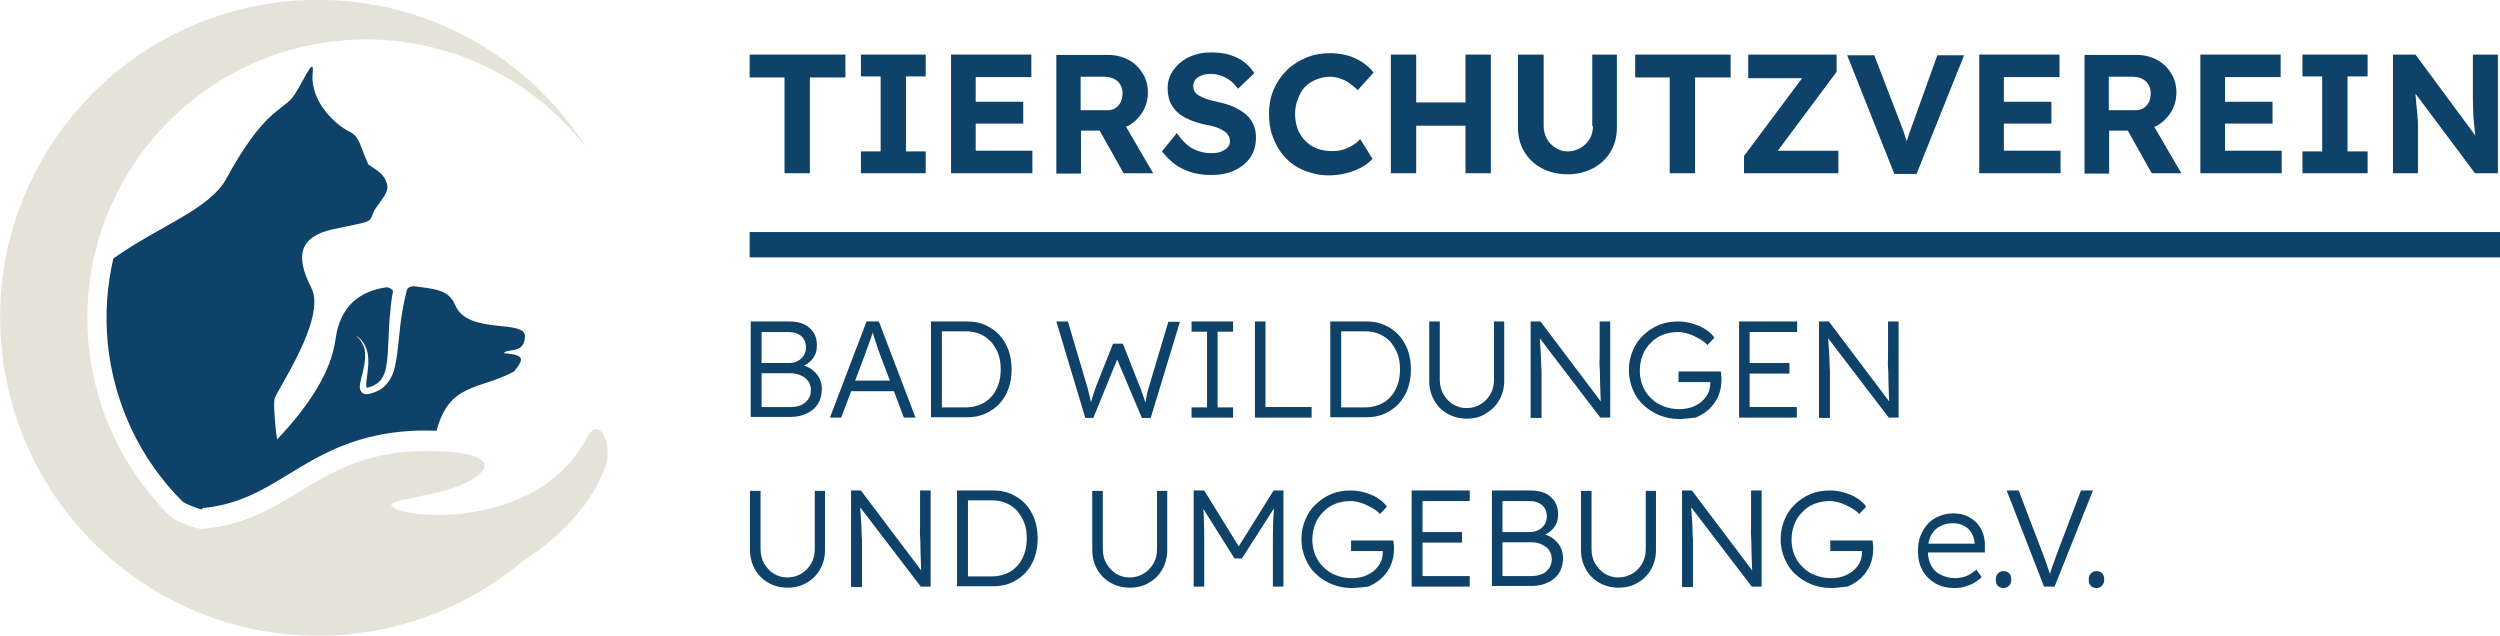 <?xml version="1.0" encoding="utf-8"?>
<!-- Generator: Adobe Illustrator 25.0.1, SVG Export Plug-In . SVG Version: 6.00 Build 0)  -->
<svg version="1.1" id="Ebene_1" xmlns="http://www.w3.org/2000/svg" xmlns:xlink="http://www.w3.org/1999/xlink" x="0px" y="0px"
	 viewBox="0 0 710 180.5" style="enable-background:new 0 0 710 180.5;" xml:space="preserve">
<style type="text/css">
	.st0{fill:#0E4268;}
	.st1{fill:#E5E2D8;}
</style>
<g>
	<g>
		<g>
			<polygon class="st0" points="212.9,22 222.8,22 222.8,49.2 230,49.2 230,22 240.1,22 240.1,15.5 212.9,15.5 			"/>
			<polygon class="st0" points="244.5,21.7 250.1,21.7 250.1,43 244.5,43 244.5,49.2 262.9,49.2 262.9,43 257.3,43 257.3,21.7 
				262.9,21.7 262.9,15.5 244.5,15.5 			"/>
			<polygon class="st0" points="277.1,35.1 290.6,35.1 290.6,28.9 277.1,28.9 277.1,21.9 292.9,21.9 292.9,15.5 270.1,15.5 
				270.1,49.2 293.2,49.2 293.2,42.8 277.1,42.8 			"/>
			<path class="st0" d="M320.5,35.7c1.7-1,3-2.3,4-3.9c1-1.7,1.5-3.5,1.5-5.5c0-2.1-0.5-3.9-1.5-5.5c-1-1.6-2.3-2.9-4-3.8
				c-1.7-0.9-3.6-1.4-5.7-1.4H300v33.7h7V37.1h5.3l6.8,12.1l8.4,0L319.8,36C320,35.9,320.3,35.8,320.5,35.7z M306.9,21.8h6.7
				c1.1,0,2,0.2,2.8,0.6c0.8,0.4,1.4,1,1.8,1.7c0.4,0.7,0.6,1.5,0.6,2.5c0,0.9-0.2,1.7-0.5,2.4c-0.4,0.7-0.9,1.3-1.5,1.7
				c-0.7,0.4-1.4,0.6-2.3,0.6h-7.6V21.8z"/>
			<path class="st0" d="M353.6,32.3c-1-0.8-2.2-1.5-3.6-2.1c-1.4-0.6-3-1-4.8-1.4c-0.9-0.2-1.8-0.4-2.6-0.7c-0.8-0.3-1.4-0.6-2-0.9
				c-0.5-0.3-1-0.7-1.3-1.2c-0.3-0.4-0.4-1-0.4-1.5c0-0.7,0.2-1.4,0.6-1.9c0.4-0.5,1-0.9,1.8-1.2c0.8-0.3,1.7-0.4,2.7-0.4
				c1,0,1.9,0.2,2.8,0.5c0.9,0.3,1.8,0.8,2.6,1.4c0.8,0.6,1.5,1.4,2.2,2.3l4.6-4.4c-0.8-1.3-1.7-2.3-2.9-3.2c-1.1-0.9-2.5-1.5-4-2
				c-1.5-0.5-3.3-0.7-5.4-0.7c-1.7,0-3.2,0.2-4.7,0.7c-1.5,0.5-2.8,1.2-3.9,2.1c-1.1,0.9-2,2-2.7,3.2c-0.6,1.2-1,2.6-1,4
				c0,1.4,0.2,2.7,0.6,3.8c0.4,1.1,1.1,2.1,2,3c0.9,0.9,2,1.6,3.4,2.2c1.3,0.6,2.9,1.1,4.7,1.5c0.8,0.1,1.6,0.3,2.3,0.5
				c0.7,0.2,1.3,0.4,1.9,0.7c0.6,0.3,1.1,0.6,1.5,0.9c0.4,0.3,0.7,0.7,1,1.2c0.2,0.4,0.3,0.9,0.3,1.4c0,0.7-0.2,1.3-0.7,1.8
				c-0.4,0.5-1.1,0.9-1.9,1.2c-0.8,0.3-1.7,0.4-2.7,0.4c-1.8,0-3.5-0.4-5.1-1.2c-1.6-0.8-3.1-2.3-4.7-4.5L330,43
				c1.1,1.4,2.3,2.6,3.6,3.6c1.3,1,2.9,1.7,4.6,2.3c1.7,0.5,3.6,0.8,5.7,0.8c2.6,0,4.8-0.4,6.7-1.3s3.4-2.1,4.5-3.7
				c1.1-1.6,1.6-3.5,1.6-5.8c0-1.4-0.3-2.6-0.8-3.7C355.4,34.1,354.6,33.1,353.6,32.3z"/>
			<path class="st0" d="M370.6,24.7c0.9-0.9,1.9-1.6,3.2-2.1c1.2-0.5,2.5-0.8,3.9-0.8c1,0,2,0.2,2.9,0.5c0.9,0.3,1.8,0.7,2.6,1.3
				c0.8,0.6,1.6,1.2,2.4,2l4.5-5c-0.9-1.2-2-2.1-3.3-3c-1.3-0.8-2.7-1.5-4.3-1.9c-1.6-0.4-3.1-0.6-4.7-0.6c-2.5,0-4.8,0.4-6.9,1.3
				c-2.1,0.9-4,2.1-5.5,3.6c-1.6,1.6-2.8,3.4-3.7,5.5c-0.9,2.1-1.3,4.4-1.3,6.9c0,2.5,0.4,4.9,1.3,7c0.8,2.1,2,4,3.5,5.5
				c1.5,1.6,3.3,2.8,5.4,3.6s4.3,1.3,6.8,1.3c1.6,0,3.3-0.2,4.9-0.6c1.6-0.4,3.1-1,4.4-1.7c1.3-0.7,2.3-1.5,3.1-2.4l-3.5-5.6
				c-0.6,0.7-1.4,1.3-2.2,1.8c-0.8,0.5-1.7,0.9-2.7,1.2s-2,0.4-3,0.4c-1.6,0-3-0.2-4.3-0.7c-1.3-0.5-2.4-1.2-3.3-2.1
				c-0.9-0.9-1.7-2-2.2-3.3c-0.5-1.3-0.8-2.8-0.8-4.4c0-1.6,0.3-3,0.8-4.3S369.7,25.6,370.6,24.7z"/>
			<polygon class="st0" points="416.2,29.1 402.2,29.1 402.2,15.5 395,15.5 395,49.2 402.2,49.2 402.2,35.7 416.2,35.7 416.2,49.2 
				423.4,49.2 423.4,15.5 416.2,15.5 			"/>
			<path class="st0" d="M452.4,35.8c0,1.3-0.3,2.6-0.9,3.6c-0.6,1.1-1.5,1.9-2.6,2.6c-1.1,0.6-2.3,1-3.6,1c-1.3,0-2.4-0.3-3.5-1
				c-1-0.6-1.9-1.5-2.5-2.6c-0.6-1.1-0.9-2.3-0.9-3.6V15.5h-7.3v20.8c0,2.5,0.6,4.8,1.8,6.8c1.2,2,2.9,3.6,5,4.7
				c2.1,1.1,4.6,1.7,7.3,1.7c2.7,0,5.1-0.6,7.2-1.7c2.1-1.1,3.8-2.7,5-4.7c1.2-2,1.8-4.3,1.8-6.8V15.5h-7V35.8z"/>
			<polygon class="st0" points="464.4,22 474.2,22 474.2,49.2 481.4,49.2 481.4,22 491.5,22 491.5,15.5 464.4,15.5 			"/>
			<polygon class="st0" points="521.6,20.4 521.6,15.5 496.5,15.5 496.5,22.2 511.8,22.2 495.3,44.3 495.3,49.2 522.1,49.2 
				522.1,42.8 504.9,42.8 			"/>
			<path class="st0" d="M543.7,33.8c-0.5,1.3-0.9,2.4-1.2,3.3c-0.3,0.9-0.6,1.8-0.9,2.7c0,0.1-0.1,0.2-0.1,0.3
				c-0.2-0.5-0.3-1-0.5-1.5c-0.2-0.7-0.4-1.4-0.7-2.1c-0.3-0.8-0.6-1.6-1-2.6l-7-18.2h-7.7l13.4,33.7h6.3l13.5-33.7h-7.6L543.7,33.8
				z"/>
			<polygon class="st0" points="569.1,35.1 582.6,35.1 582.6,28.9 569.1,28.9 569.1,21.9 584.9,21.9 584.9,15.5 562.1,15.5 
				562.1,49.2 585.2,49.2 585.2,42.8 569.1,42.8 			"/>
			<path class="st0" d="M612.6,35.7c1.7-1,3-2.3,4-3.9c1-1.7,1.5-3.5,1.5-5.5c0-2.1-0.5-3.9-1.5-5.5c-1-1.6-2.3-2.9-4-3.8
				c-1.7-0.9-3.6-1.4-5.7-1.4H592v33.7h7V37.1h5.3l6.8,12.1l8.4,0L611.8,36C612,35.9,612.3,35.8,612.6,35.7z M598.9,21.8h6.7
				c1.1,0,2,0.2,2.8,0.6c0.8,0.4,1.4,1,1.8,1.7c0.4,0.7,0.6,1.5,0.6,2.5c0,0.9-0.2,1.7-0.5,2.4c-0.4,0.7-0.9,1.3-1.5,1.7
				c-0.7,0.4-1.4,0.6-2.3,0.6h-7.6V21.8z"/>
			<polygon class="st0" points="631.9,35.1 645.4,35.1 645.4,28.9 631.9,28.9 631.9,21.9 647.7,21.9 647.7,15.5 624.9,15.5 
				624.9,49.2 648,49.2 648,42.8 631.9,42.8 			"/>
			<polygon class="st0" points="653.9,21.7 659.5,21.7 659.5,43 653.9,43 653.9,49.2 672.4,49.2 672.4,43 666.7,43 666.7,21.7 
				672.4,21.7 672.4,15.5 653.9,15.5 			"/>
			<path class="st0" d="M702.3,15.5v9.2c0,1.4,0,2.7,0,3.8c0,1.2,0.1,2.3,0.1,3.3c0,1,0.1,2.1,0.2,3c0.1,1,0.2,1.9,0.3,2.9
				c0,0.2,0.1,0.5,0.1,0.8l-17-23h-6.4v33.7h7.1V37.1c0-0.6,0-1.3,0-1.8c0-0.6,0-1.2-0.1-1.8c0-0.6-0.1-1.4-0.2-2.3
				c-0.1-0.9-0.2-1.9-0.3-3.1c0-0.5-0.1-1-0.1-1.5l16.9,22.6h6.5V15.5H702.3z"/>
		</g>
		<rect x="212.9" y="65.9" class="st0" width="497.1" height="7.2"/>
	</g>
	<g>
		<path class="st0" d="M57.3,144.7c-1.3-0.3-4.4-1.5-5.4-2.2c-12.1-12-19.6-28-21.3-45c-0.8-8.3-0.2-16.4,1.6-24.1
			c13.1-9.3,27.3-13.9,32.1-22.7c10.1-18.6,15.5-19.3,18.5-22.7c2.6-2.9,6.6-13.3,6-7.2c-0.8,8.4,7.1,15,10.3,16.5
			c3.2,1.5,3.2,4.5,5.5,9.4c2.6,1.9,4.5,2.6,5.3,5.5c0.9,2.9-3,5.7-4,8.5c-0.9,2.8-1.3,2.2-11.3,4.4c-10,2.2-10.6,8-6.2,16.6
			c4.5,8.6-9.8,29.1-10.4,31.5c-0.3,1.1-0.1,6.2,0.7,11.6c8.6-9.1,15.3-18.8,16.6-28.5c1.3-9.8,7.4-13.7,14.4-14.7
			c0.7-0.1,2,0.7,1.9,1.1c-0.3,1.8-0.6,3.6-0.7,5.4c-0.7,5.5-0.4,11.2-1.2,16c-0.4,2.3-1.4,4.3-3.3,5.2c-0.4,0.3-0.9,0.5-1.4,0.6
			c-0.2,0.1-0.5,0.2-0.7,0.2c-0.1,0-0.3,0-0.2,0c0,0.3-0.2-1.2,0-2.1c0.2-2,0.6-3.9,0.5-5.7c0-1.7-0.4-3.2-1-4.3
			c-1.1-2-2.4-2.6-2.6-2.7c0.1,0.1,1.4,0.9,2.2,2.9c1,2.2,0.4,5.6-0.7,9.6c-0.1,0.5-0.2,1-0.3,1.6c0,0.5-0.2,1.5,0.9,2.3
			c0.6,0.3,1,0.3,1.4,0.2c0.3,0,0.6-0.1,1-0.2c0.6-0.2,1.2-0.4,1.8-0.7c2.5-1.1,4.2-3.9,4.8-6.6c1.2-5.4,1.2-10.8,2.2-16.1
			c0.3-2,0.8-3.9,1.2-5.8c0.2-1,1.6-1.3,2.2-1.2c6,0.8,9.8,1,11.6,5.4c3.6,8.5,20,3.8,19.8,8.9c-0.2,5.1-5.1,3.2-6,4.7
			c5.8,0.5,5.9,1.5,2.9,5.2c-9.8,5.3-18.4,3.1-22,16.8c-0.3,0-0.7,0-1,0c-3.1-0.1-6.2,0-9.1,0.3c-14.4,1.4-23.6,7-31.8,12
			c-7.7,4.7-14.3,8.7-24.6,9.7C57.4,144.7,57.4,144.7,57.3,144.7z"/>
		<path class="st1" d="M81.4,0.4c35.2-3.5,67.7,13.8,85.3,41.8c-16.1-21-42.3-33.4-70.5-30.6c-43.5,4.3-75.3,43-71,86.5
			c1.9,19.1,10.4,35.9,23.1,48.5c1.3,1.3,7.5,3.7,9.1,3.6c26.6-2.3,32.4-22.8,65.5-22.1c22,0.5,15.4,7.2,5.5,10.6
			c-6,2.1-18.2,3.4-17.2,4.9c2.5,4,41.7,7.1,55.3-19.1c3.6-6.9,7.5,1.4,5.6,7.5c-3.1,9.3-11.1,19.3-23.7,27.4
			c-13.5,11.3-30.4,18.9-49.2,20.7c-49.6,4.9-93.8-31.4-98.7-81C-4.5,49.5,31.8,5.3,81.4,0.4z"/>
	</g>
	<g>
		<path class="st0" d="M213.2,118.6V91.3h11.1c1.6,0,3,0.3,4.1,0.8c1.2,0.6,2,1.4,2.7,2.4c0.6,1,0.9,2.2,0.9,3.6
			c0,1.5-0.4,2.8-1.3,3.9c-0.9,1.1-2,1.8-3.5,2.2l-0.1-0.7c1.3,0.2,2.4,0.7,3.3,1.3c0.9,0.7,1.7,1.5,2.2,2.4c0.5,1,0.8,2,0.8,3.2
			c0,1.2-0.2,2.3-0.6,3.3c-0.4,1-1,1.8-1.8,2.5c-0.8,0.7-1.7,1.2-2.8,1.6c-1.1,0.4-2.3,0.6-3.6,0.6H213.2z M216.3,103.1h7.8
			c0.9,0,1.8-0.2,2.5-0.6c0.7-0.4,1.3-0.9,1.7-1.6c0.4-0.7,0.6-1.4,0.6-2.2c0-1.3-0.4-2.4-1.3-3.2c-0.9-0.8-2.1-1.2-3.8-1.2h-7.5
			V103.1z M216.3,115.6h8.2c1.2,0,2.2-0.2,3.1-0.6c0.9-0.4,1.5-1,2-1.7c0.5-0.8,0.7-1.6,0.7-2.6c0-0.9-0.3-1.8-0.8-2.5
			c-0.5-0.7-1.2-1.2-2.1-1.6s-1.9-0.6-3.1-0.6h-8V115.6z"/>
		<path class="st0" d="M235.7,118.6l10.4-27.3h3.5l10.4,27.3h-3.3l-6.7-17.7c-0.2-0.5-0.4-1.1-0.6-1.7c-0.2-0.7-0.5-1.3-0.7-2.1
			c-0.2-0.7-0.5-1.4-0.7-2.1c-0.2-0.7-0.4-1.3-0.6-1.8h0.8c-0.2,0.6-0.4,1.3-0.6,2c-0.2,0.7-0.4,1.3-0.7,2c-0.2,0.7-0.5,1.3-0.7,2
			c-0.2,0.6-0.5,1.3-0.7,1.9l-6.6,17.5H235.7z M240.2,111.1l1.1-3h12.9l1.2,3H240.2z"/>
		<path class="st0" d="M264.4,118.6V91.3h10.3c1.9,0,3.6,0.3,5.1,1c1.5,0.7,2.9,1.6,4,2.8c1.1,1.2,2,2.7,2.6,4.3
			c0.6,1.7,0.9,3.5,0.9,5.5c0,2-0.3,3.8-0.9,5.5c-0.6,1.7-1.5,3.1-2.6,4.3c-1.1,1.2-2.5,2.1-4,2.8c-1.6,0.7-3.3,1-5.1,1H264.4z
			 M267.4,116.2l-0.4-0.5h7.4c1.4,0,2.7-0.3,4-0.8c1.2-0.5,2.2-1.2,3.1-2.2c0.9-0.9,1.5-2.1,2-3.4c0.5-1.3,0.7-2.8,0.7-4.4
			c0-1.6-0.2-3.1-0.7-4.4c-0.5-1.3-1.2-2.4-2-3.4c-0.9-0.9-1.9-1.7-3.1-2.2c-1.2-0.5-2.5-0.8-3.9-0.8H267l0.5-0.5V116.2z"/>
		<path class="st0" d="M308.2,118.6L300,91.3h3.3l5.3,18c0.2,0.6,0.4,1.2,0.5,1.8c0.1,0.6,0.3,1.1,0.4,1.6c0.1,0.5,0.2,1,0.3,1.5
			c0.1,0.5,0.2,1,0.3,1.6l-0.7,0c0.3-1.2,0.6-2.1,0.8-2.8c0.2-0.7,0.4-1.3,0.6-1.9c0.2-0.5,0.4-1.2,0.7-1.9l4.6-11.6h2.8l4.6,11.7
			c0.3,0.7,0.6,1.4,0.8,2.1c0.2,0.6,0.5,1.3,0.7,2c0.2,0.7,0.4,1.4,0.6,2.3l-0.6,0.1c0.1-0.6,0.2-1.2,0.3-1.6
			c0.1-0.4,0.2-0.8,0.2-1.1c0.1-0.3,0.2-0.6,0.2-1c0.1-0.3,0.2-0.7,0.3-1.2c0.1-0.5,0.3-1,0.5-1.7l5.3-17.8h3.3l-8.3,27.3h-2.5
			l-7.4-17.5l0.7,0.1l-7.1,17.4H308.2z"/>
		<path class="st0" d="M338.4,118.6v-2.9h4.4V94.2h-4.4v-2.9h11.8v2.9h-4.4v21.5h4.4v2.9H338.4z"/>
		<path class="st0" d="M356.4,118.6V91.3h3v24.3h13.1v3H356.4z"/>
		<path class="st0" d="M377.8,118.6V91.3h10.3c1.9,0,3.6,0.3,5.1,1c1.5,0.7,2.9,1.6,4,2.8c1.1,1.2,2,2.7,2.6,4.3
			c0.6,1.7,0.9,3.5,0.9,5.5c0,2-0.3,3.8-0.9,5.5c-0.6,1.7-1.5,3.1-2.6,4.3c-1.1,1.2-2.5,2.1-4,2.8c-1.6,0.7-3.3,1-5.1,1H377.8z
			 M380.8,116.2l-0.4-0.5h7.4c1.4,0,2.7-0.3,4-0.8c1.2-0.5,2.2-1.2,3.1-2.2c0.9-0.9,1.5-2.1,2-3.4c0.5-1.3,0.7-2.8,0.7-4.4
			c0-1.6-0.2-3.1-0.7-4.4c-0.5-1.3-1.2-2.4-2-3.4c-0.9-0.9-1.9-1.7-3.1-2.2c-1.2-0.5-2.5-0.8-3.9-0.8h-7.5l0.5-0.5V116.2z"/>
		<path class="st0" d="M416.6,118.9c-2.1,0-3.9-0.5-5.5-1.4c-1.6-0.9-2.9-2.2-3.8-3.8c-0.9-1.6-1.4-3.5-1.4-5.5V91.3h3v16.5
			c0,1.5,0.3,2.9,1,4.1c0.7,1.2,1.6,2.2,2.7,2.9c1.2,0.7,2.4,1.1,3.9,1.1c1.5,0,2.8-0.4,4-1.1c1.2-0.7,2.1-1.7,2.8-2.9
			c0.7-1.2,1-2.6,1-4.1V91.3h2.9v16.8c0,2.1-0.5,3.9-1.4,5.5c-0.9,1.6-2.2,2.9-3.8,3.8C420.6,118.4,418.7,118.9,416.6,118.9z"/>
		<path class="st0" d="M434.7,118.6V91.3h2.8l17.8,23.6l-0.5,0.7c-0.1-0.4-0.1-1-0.2-1.9c0-0.8-0.1-1.8-0.1-2.8
			c0-1.1-0.1-2.1-0.1-3.3c0-1.1,0-2.3-0.1-3.3s0-2.1,0-3v-10h3v27.3h-2.8l-17.8-23.3l0.5-0.8c0.1,1,0.1,2.1,0.2,3.1
			c0.1,1,0.1,2,0.2,2.9c0,0.9,0.1,1.8,0.1,2.6c0,0.8,0,1.4,0.1,2c0,0.5,0,0.9,0,1.2v12.4H434.7z"/>
		<path class="st0" d="M476.8,119c-2,0-3.9-0.4-5.6-1.1c-1.7-0.7-3.2-1.7-4.5-2.9c-1.3-1.2-2.3-2.7-3-4.4s-1.1-3.5-1.1-5.5
			c0-2,0.4-3.8,1.1-5.5c0.7-1.7,1.7-3.2,3-4.4c1.3-1.2,2.7-2.2,4.4-2.9c1.7-0.7,3.5-1,5.5-1c1.4,0,2.7,0.2,4.1,0.6
			c1.3,0.4,2.6,0.9,3.6,1.6c1.1,0.7,2,1.5,2.6,2.4l-2,2.1c-0.7-0.8-1.5-1.4-2.5-1.9c-0.9-0.5-1.9-1-2.9-1.3c-1-0.3-2-0.5-3-0.5
			c-1.5,0-3,0.3-4.3,0.8c-1.3,0.5-2.5,1.3-3.4,2.3c-1,1-1.8,2.1-2.3,3.5c-0.5,1.3-0.8,2.8-0.8,4.4c0,1.5,0.3,3,0.8,4.3
			c0.6,1.3,1.3,2.5,2.4,3.5c1,1,2.2,1.8,3.6,2.3c1.3,0.5,2.8,0.8,4.4,0.8c1.2,0,2.4-0.2,3.4-0.5c1.1-0.4,2-0.9,2.8-1.5
			c0.8-0.7,1.4-1.4,1.9-2.3c0.4-0.9,0.7-1.8,0.7-2.8v-1.4l0.6,0.8h-9.6v-3h12c0,0.2,0.1,0.4,0.1,0.7c0,0.3,0,0.5,0.1,0.8
			c0,0.3,0,0.5,0,0.8c0,1.7-0.3,3.2-0.9,4.7c-0.6,1.4-1.5,2.6-2.6,3.7c-1.1,1-2.4,1.8-3.8,2.4C480.1,118.7,478.5,119,476.8,119z"/>
		<path class="st0" d="M493.9,118.6V91.3h16.5v3h-13.5v21.3h13.4v3H493.9z M495.3,106.1v-3h12.9v3H495.3z"/>
		<path class="st0" d="M516.6,118.6V91.3h2.8l17.8,23.6l-0.5,0.7c-0.1-0.4-0.1-1-0.2-1.9c0-0.8-0.1-1.8-0.1-2.8
			c0-1.1-0.1-2.1-0.1-3.3c0-1.1,0-2.3-0.1-3.3s0-2.1,0-3v-10h3v27.3h-2.8l-17.8-23.3l0.5-0.8c0.1,1,0.1,2.1,0.2,3.1
			c0.1,1,0.1,2,0.2,2.9c0,0.9,0.1,1.8,0.1,2.6c0,0.8,0,1.4,0.1,2c0,0.5,0,0.9,0,1.2v12.4H516.6z"/>
		<path class="st0" d="M223.7,166.9c-2.1,0-3.9-0.5-5.5-1.4c-1.6-0.9-2.9-2.2-3.8-3.8c-0.9-1.6-1.4-3.5-1.4-5.5v-16.8h3v16.5
			c0,1.5,0.3,2.9,1,4.1c0.7,1.2,1.6,2.2,2.7,2.9c1.2,0.7,2.4,1.1,3.9,1.1c1.5,0,2.8-0.4,4-1.1c1.2-0.7,2.1-1.7,2.8-2.9
			c0.7-1.2,1-2.6,1-4.1v-16.5h2.9v16.8c0,2.1-0.5,3.9-1.4,5.5c-0.9,1.6-2.2,2.9-3.8,3.8C227.6,166.4,225.8,166.9,223.7,166.9z"/>
		<path class="st0" d="M241.7,166.6v-27.3h2.8l17.8,23.6l-0.5,0.7c-0.1-0.4-0.1-1-0.2-1.9c0-0.8-0.1-1.8-0.1-2.8
			c0-1.1-0.1-2.1-0.1-3.3c0-1.1,0-2.3-0.1-3.3s0-2.1,0-3v-10h3v27.3h-2.8l-17.8-23.3l0.5-0.8c0.1,1,0.1,2.1,0.2,3.1
			c0.1,1,0.1,2,0.2,2.9c0,0.9,0.1,1.8,0.1,2.6c0,0.8,0,1.4,0.1,2c0,0.5,0,0.9,0,1.2v12.4H241.7z"/>
		<path class="st0" d="M271.8,166.6v-27.3h10.3c1.9,0,3.6,0.3,5.1,1c1.5,0.7,2.9,1.6,4,2.8c1.1,1.2,2,2.7,2.6,4.3
			c0.6,1.7,0.9,3.5,0.9,5.5c0,2-0.3,3.8-0.9,5.5c-0.6,1.7-1.5,3.1-2.6,4.3c-1.1,1.2-2.5,2.1-4,2.8c-1.6,0.7-3.3,1-5.1,1H271.8z
			 M274.8,164.2l-0.4-0.5h7.4c1.4,0,2.7-0.3,4-0.8c1.2-0.5,2.2-1.2,3.1-2.2c0.9-0.9,1.5-2.1,2-3.4c0.5-1.3,0.7-2.8,0.7-4.4
			c0-1.6-0.2-3.1-0.7-4.4c-0.5-1.3-1.2-2.4-2-3.4c-0.9-0.9-1.9-1.7-3.1-2.2c-1.2-0.5-2.5-0.8-3.9-0.8h-7.5l0.5-0.5V164.2z"/>
		<path class="st0" d="M320.9,166.9c-2.1,0-3.9-0.5-5.5-1.4c-1.6-0.9-2.9-2.2-3.8-3.8c-0.9-1.6-1.4-3.5-1.4-5.5v-16.8h3v16.5
			c0,1.5,0.3,2.9,1,4.1c0.7,1.2,1.6,2.2,2.7,2.9c1.2,0.7,2.4,1.1,3.9,1.1c1.5,0,2.8-0.4,4-1.1c1.2-0.7,2.1-1.7,2.8-2.9
			c0.7-1.2,1-2.6,1-4.1v-16.5h2.9v16.8c0,2.1-0.5,3.9-1.4,5.5c-0.9,1.6-2.2,2.9-3.8,3.8C324.8,166.4,323,166.9,320.9,166.9z"/>
		<path class="st0" d="M339,166.6v-27.3h3l10.5,17l-1.4,0l10.6-17h2.8v27.3h-3v-12.5c0-2.3,0-4.4,0.1-6.3c0.1-1.9,0.2-3.7,0.4-5.6
			l0.5,1.1l-9.8,15.3h-2.1l-9.5-15.1l0.4-1.3c0.2,1.7,0.4,3.5,0.4,5.4c0.1,1.8,0.1,4,0.1,6.5v12.5H339z"/>
		<path class="st0" d="M383.8,167c-2,0-3.9-0.4-5.6-1.1c-1.7-0.7-3.2-1.7-4.5-2.9c-1.3-1.2-2.3-2.7-3-4.4s-1.1-3.5-1.1-5.5
			c0-2,0.4-3.8,1.1-5.5c0.7-1.7,1.7-3.2,3-4.4c1.3-1.2,2.7-2.2,4.4-2.9c1.7-0.7,3.5-1,5.5-1c1.4,0,2.7,0.2,4.1,0.6
			c1.3,0.4,2.6,0.9,3.6,1.6c1.1,0.7,2,1.5,2.6,2.4l-2,2.1c-0.7-0.8-1.5-1.4-2.5-1.9c-0.9-0.5-1.9-1-2.9-1.3c-1-0.3-2-0.5-3-0.5
			c-1.5,0-3,0.3-4.3,0.8c-1.3,0.5-2.5,1.3-3.4,2.3c-1,1-1.8,2.1-2.3,3.5c-0.5,1.3-0.8,2.8-0.8,4.4c0,1.5,0.3,3,0.8,4.3
			c0.6,1.3,1.3,2.5,2.4,3.5c1,1,2.2,1.8,3.6,2.3c1.3,0.5,2.8,0.8,4.4,0.8c1.2,0,2.4-0.2,3.4-0.5c1.1-0.4,2-0.9,2.8-1.5
			c0.8-0.7,1.4-1.4,1.9-2.3c0.4-0.9,0.7-1.8,0.7-2.8v-1.4l0.6,0.8h-9.6v-3h12c0,0.2,0.1,0.4,0.1,0.7c0,0.3,0,0.5,0.1,0.8
			c0,0.3,0,0.5,0,0.8c0,1.7-0.3,3.2-0.9,4.7c-0.6,1.4-1.5,2.6-2.6,3.7c-1.1,1-2.4,1.8-3.8,2.4C387.1,166.7,385.6,167,383.8,167z"/>
		<path class="st0" d="M400.9,166.6v-27.3h16.5v3H404v21.3h13.4v3H400.9z M402.3,154.1v-3h12.9v3H402.3z"/>
		<path class="st0" d="M423.7,166.6v-27.3h11.1c1.6,0,3,0.3,4.1,0.8c1.2,0.6,2,1.4,2.7,2.4c0.6,1,0.9,2.2,0.9,3.6
			c0,1.5-0.4,2.8-1.3,3.9c-0.9,1.1-2,1.8-3.5,2.2l-0.1-0.7c1.3,0.2,2.4,0.7,3.3,1.3c0.9,0.7,1.7,1.5,2.2,2.4c0.5,1,0.8,2,0.8,3.2
			c0,1.2-0.2,2.3-0.6,3.3c-0.4,1-1,1.8-1.8,2.5c-0.8,0.7-1.7,1.2-2.8,1.6c-1.1,0.4-2.3,0.6-3.6,0.6H423.7z M426.7,151.1h7.8
			c0.9,0,1.8-0.2,2.5-0.6c0.7-0.4,1.3-0.9,1.7-1.6c0.4-0.7,0.6-1.4,0.6-2.2c0-1.3-0.4-2.4-1.3-3.2c-0.9-0.8-2.1-1.2-3.8-1.2h-7.5
			V151.1z M426.7,163.6h8.2c1.2,0,2.2-0.2,3.1-0.6c0.9-0.4,1.5-1,2-1.7c0.5-0.8,0.7-1.6,0.7-2.6c0-0.9-0.3-1.8-0.8-2.5
			c-0.5-0.7-1.2-1.2-2.1-1.6s-1.9-0.6-3.1-0.6h-8V163.6z"/>
		<path class="st0" d="M459.7,166.9c-2.1,0-3.9-0.5-5.5-1.4c-1.6-0.9-2.9-2.2-3.8-3.8c-0.9-1.6-1.4-3.5-1.4-5.5v-16.8h3v16.5
			c0,1.5,0.3,2.9,1,4.1c0.7,1.2,1.6,2.2,2.7,2.9c1.2,0.7,2.4,1.1,3.9,1.1c1.5,0,2.8-0.4,4-1.1c1.2-0.7,2.1-1.7,2.8-2.9
			c0.7-1.2,1-2.6,1-4.1v-16.5h2.9v16.8c0,2.1-0.5,3.9-1.4,5.5c-0.9,1.6-2.2,2.9-3.8,3.8C463.6,166.4,461.8,166.9,459.7,166.9z"/>
		<path class="st0" d="M477.7,166.6v-27.3h2.8l17.8,23.6l-0.5,0.7c-0.1-0.4-0.1-1-0.2-1.9c0-0.8-0.1-1.8-0.1-2.8
			c0-1.1-0.1-2.1-0.1-3.3c0-1.1,0-2.3-0.1-3.3s0-2.1,0-3v-10h3v27.3h-2.8l-17.8-23.3l0.5-0.8c0.1,1,0.1,2.1,0.2,3.1
			c0.1,1,0.1,2,0.2,2.9c0,0.9,0.1,1.8,0.1,2.6c0,0.8,0,1.4,0.1,2c0,0.5,0,0.9,0,1.2v12.4H477.7z"/>
		<path class="st0" d="M519.9,167c-2,0-3.9-0.4-5.6-1.1c-1.7-0.7-3.2-1.7-4.5-2.9c-1.3-1.2-2.3-2.7-3-4.4s-1.1-3.5-1.1-5.5
			c0-2,0.4-3.8,1.1-5.5c0.7-1.7,1.7-3.2,3-4.4c1.3-1.2,2.7-2.2,4.4-2.9c1.7-0.7,3.5-1,5.5-1c1.4,0,2.7,0.2,4.1,0.6
			c1.3,0.4,2.6,0.9,3.6,1.6c1.1,0.7,2,1.5,2.6,2.4l-2,2.1c-0.7-0.8-1.5-1.4-2.5-1.9c-0.9-0.5-1.9-1-2.9-1.3c-1-0.3-2-0.5-3-0.5
			c-1.5,0-3,0.3-4.3,0.8c-1.3,0.5-2.5,1.3-3.4,2.3c-1,1-1.8,2.1-2.3,3.5c-0.5,1.3-0.8,2.8-0.8,4.4c0,1.5,0.3,3,0.8,4.3
			c0.6,1.3,1.3,2.5,2.4,3.5c1,1,2.2,1.8,3.6,2.3c1.3,0.5,2.8,0.8,4.4,0.8c1.2,0,2.4-0.2,3.4-0.5c1.1-0.4,2-0.9,2.8-1.5
			c0.8-0.7,1.4-1.4,1.9-2.3c0.4-0.9,0.7-1.8,0.7-2.8v-1.4l0.6,0.8h-9.6v-3h12c0,0.2,0.1,0.4,0.1,0.7c0,0.3,0,0.5,0.1,0.8
			c0,0.3,0,0.5,0,0.8c0,1.7-0.3,3.2-0.9,4.7c-0.6,1.4-1.5,2.6-2.6,3.7c-1.1,1-2.4,1.8-3.8,2.4C523.1,166.7,521.6,167,519.9,167z"/>
		<path class="st0" d="M555.1,167c-2,0-3.8-0.4-5.4-1.3c-1.6-0.9-2.8-2.1-3.7-3.7c-0.9-1.6-1.3-3.4-1.3-5.5c0-1.6,0.2-3,0.7-4.3
			c0.5-1.3,1.2-2.4,2.1-3.4c0.9-1,2-1.7,3.2-2.2c1.2-0.5,2.6-0.8,4-0.8c1.4,0,2.6,0.2,3.8,0.7c1.1,0.5,2.1,1.2,2.9,2
			c0.8,0.9,1.4,1.9,1.8,3.1c0.4,1.2,0.6,2.5,0.5,3.9l0,1.4h-16.9l-0.4-2.5h15.1l-0.7,0.7v-0.9c-0.1-0.9-0.3-1.8-0.8-2.7
			c-0.5-0.9-1.2-1.6-2.1-2.1c-0.9-0.5-2-0.8-3.2-0.8c-1.5,0-2.7,0.3-3.8,0.9c-1.1,0.6-1.9,1.4-2.5,2.6c-0.6,1.1-0.9,2.6-0.9,4.2
			c0,1.6,0.3,3,0.9,4.2c0.6,1.2,1.5,2.1,2.7,2.7c1.2,0.6,2.6,1,4.2,1c1,0,1.9-0.2,2.9-0.5c0.9-0.3,2-1,3.1-1.9l1.5,2.1
			c-0.6,0.6-1.3,1.1-2.1,1.6c-0.8,0.5-1.7,0.8-2.7,1.1C557.1,166.9,556.1,167,555.1,167z"/>
		<path class="st0" d="M569,167c-0.7,0-1.2-0.2-1.6-0.6c-0.4-0.4-0.6-1-0.6-1.8c0-0.7,0.2-1.3,0.6-1.7c0.4-0.5,0.9-0.7,1.6-0.7
			c0.7,0,1.2,0.2,1.6,0.6c0.4,0.4,0.6,1,0.6,1.8c0,0.7-0.2,1.3-0.6,1.7C570.2,166.8,569.6,167,569,167z"/>
		<path class="st0" d="M580.5,166.6l-10.6-27.3h3.4l6.8,17.8c0.3,0.8,0.6,1.5,0.8,2.1c0.2,0.6,0.4,1.2,0.6,1.8
			c0.2,0.6,0.4,1.1,0.6,1.7c0.2,0.5,0.4,1.1,0.6,1.8l-1,0c0.3-0.9,0.5-1.7,0.8-2.5c0.2-0.8,0.5-1.5,0.8-2.3c0.3-0.8,0.6-1.7,1-2.8
			l6.7-17.6h3.4l-10.9,27.3H580.5z"/>
		<path class="st0" d="M595.4,167c-0.7,0-1.2-0.2-1.6-0.6c-0.4-0.4-0.6-1-0.6-1.8c0-0.7,0.2-1.3,0.6-1.7c0.4-0.5,0.9-0.7,1.6-0.7
			c0.7,0,1.2,0.2,1.6,0.6c0.4,0.4,0.6,1,0.6,1.8c0,0.7-0.2,1.3-0.6,1.7C596.6,166.8,596,167,595.4,167z"/>
	</g>
</g>
</svg>
